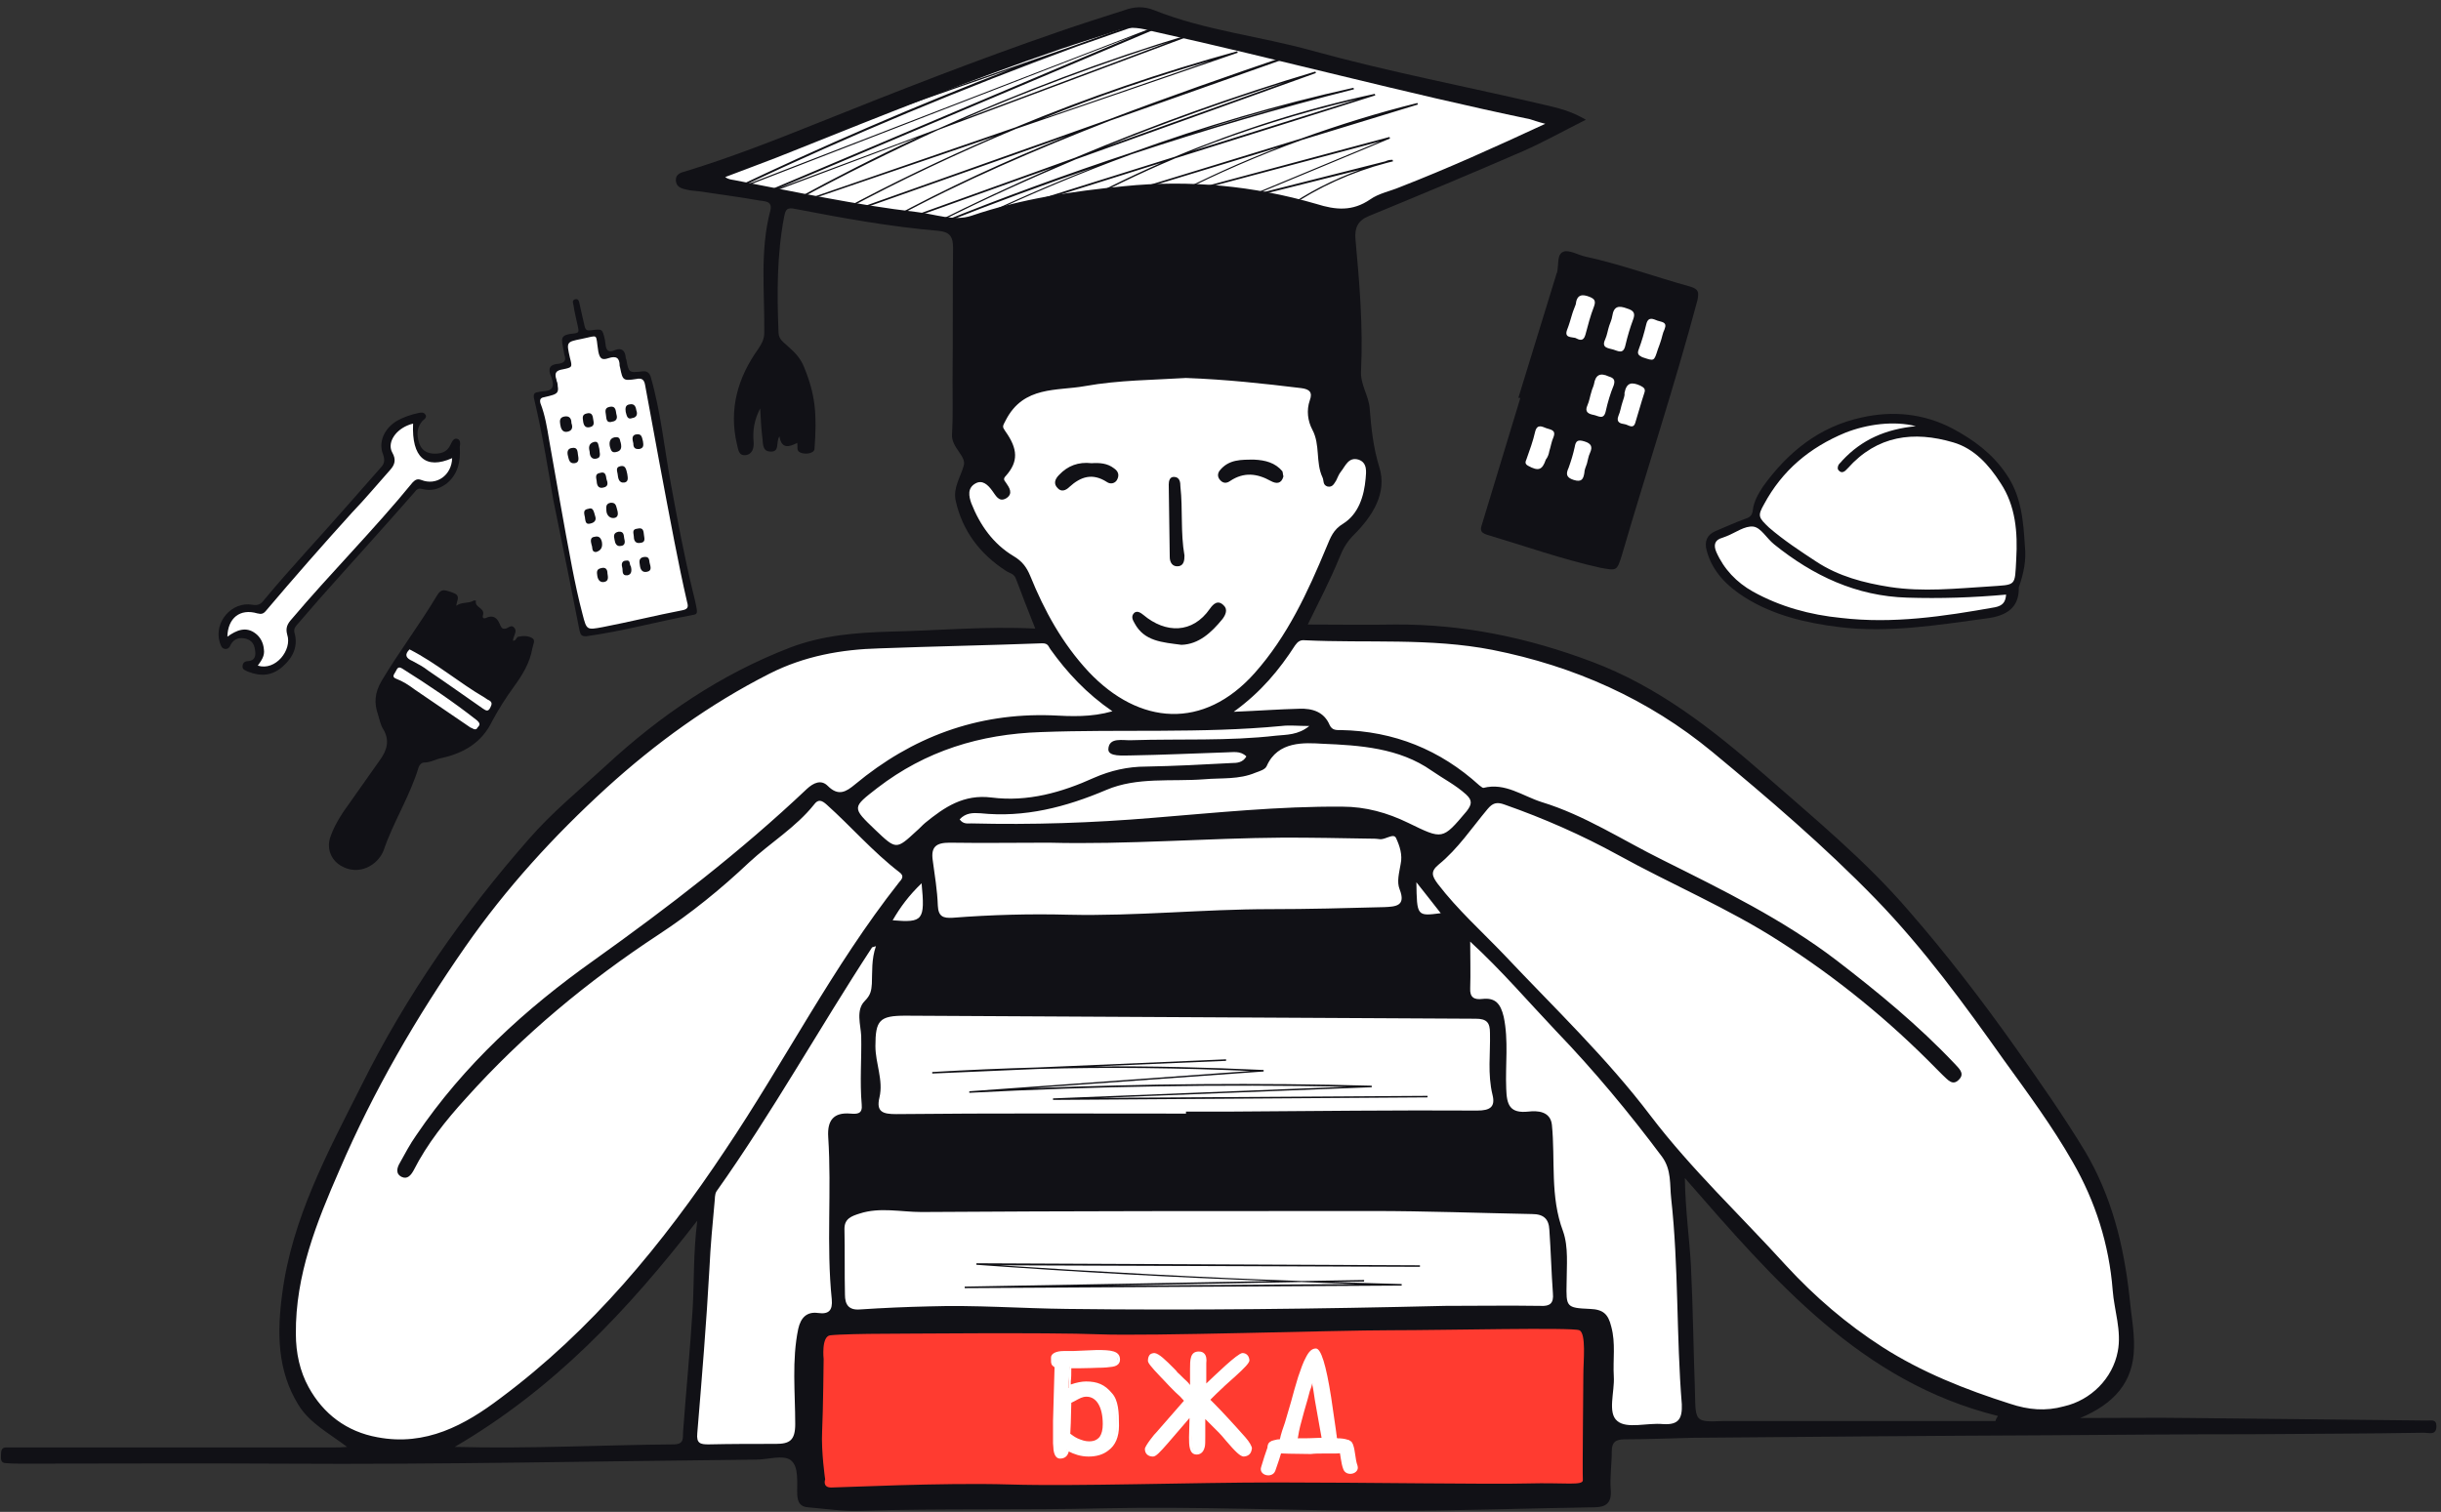 <svg height="298" viewBox="0 0 481 298" width="481" xmlns="http://www.w3.org/2000/svg"><rect x="0" y="0" width="481" height="298" fill="#333333" stroke="none"/><g fill="none" transform="translate(0 1)"><path d="m224.1 2.1 25.3 6.5 26.4 7.3 25 4.7 7.5 1.4-3.9 3.1-39.5 17.4.6 20.5.2 20.3 4 6.3.8 6.3-1.4 4.4-5.1 5.5-8.9 17.9h22.9l22.2 2.6 16.6 6.3 13.2 7.3 28 22.7 22.1 23.2 15.8 21.1 15 21.7 5.3 13.8 2.7 18-1.1 8.9-6.4 6.7-4.7 2.1h-8.7l-16.1-5.1-25.5-17.2-20.1-22.2-6.3-5.2 3.2 50.3-1.6 2.2h-19.7l-158.8 4.1-17.3-.2 1-14.4 2.1-35.8-8.8 12.4-15.8 16.1-15.4 13.5-14.2 8.2-12.6-.6-9.3-6.3-5.5-10.6v-14l6.3-20.7 16-31.6 18.7-27.4 12-12.6 12.9-12.2 25.6-18 10.4-3.9 13.3-2h13.8l20.1-1-5-12.4-4.9-4.1-5.7-5.9-1.4-5.6 2.6-4.5-2.4-47.5-19.5-3.4-33.3-6.1 47.9-19.1 33.5-11.7z" fill="#fff"/><g fill="#111116"><path d="m478.2 279c-15.5-.2-31-.3-46.5-.5-7-.1-14 0-21.8 0 6.7-2.8 10.5-7.1 10.6-13.8.1-3.4-.6-6.8-.9-10.2-1.1-10-3.5-19.7-8.7-28.5-4.3-7.1-9-13.8-13.8-20.6-6.6-9.3-13.5-18.3-21-26.9-8.5-9.9-18.6-18.2-28.4-26.8-10.3-9-21-17.4-34.1-22.3-12.5-4.7-25.3-7.4-38.7-7.3-5.7.1-11.4 0-17.2 0 2.2-4.5 4.4-8.7 6.2-13.1.7-1.8 1.5-3.2 2.9-4.6 3.6-3.6 6.6-8.2 5-13.3-1.2-3.9-1.6-7.7-1.9-11.6-.2-2.6-1.9-4.7-1.7-7.5.4-8.6-.3-17.2-1.1-25.8-.2-2.2.4-3.7 2.6-4.6 10.2-4.2 20.3-8.4 30.4-12.8 4.1-1.8 8-4 12.4-6.2-2.9-1.7-5.4-2.3-8-2.9-15.3-3.6-30.7-6.5-45.9-10.7-10.4-2.9-21.2-4-31.2-8-2-.8-3.9-.7-5.8 0-4.4 1.4-8.8 2.8-13.1 4.3-16 5.5-31.8 11.7-47.5 18-8.5 3.4-16.9 6.7-25.7 9.4-1 .3-2.3.5-2.1 2.1.2 1.2 1.3 1.4 2.2 1.6.8.2 1.5.2 2.3.3 3.9.6 7.9 1.1 11.8 1.8 1 .2 2.8 0 2.3 2-2.1 7.9-1.1 16-1.2 24.1 0 1.3-.5 2.1-1.2 3.2-4 5.6-5.8 11.8-4.2 18.7.3 1.1.3 2.4 1.8 2.2 1.3-.2 1.6-1.5 1.5-2.6-.2-2.2.1-4.3 1.3-6.6.1 2.1.2 3.8.4 5.6.2 1.1-.1 2.8 1.5 2.9 2.1.2 1.1-1.9 1.9-3 .4 2.7 2.1 2 3.5 1.3.1.6-.1 1.4.3 1.7.8.7 3 .5 3.1-.5.5-6.8.2-10.6-2-16-.7-1.8-1.7-2.9-3.3-4.3-1.4-1.2-1.8-1.6-1.8-3-.3-7.5-.3-15 1.1-22.4.3-1.5.5-2 2.3-1.6 9.3 1.8 18.7 3.5 28.1 4.3 2.2.2 2.9 1.1 2.9 3.3-.1 8.7 0 17.5-.1 26.2 0 3.5.1 7.1-.1 10.6-.2 2.6 2.9 4.3 2.3 6.2-.6 2.2-2.1 4.3-1.6 6.8 1.3 6 4.8 10.6 9.9 13.9.7.5 1.6.5 2 1.6 1.2 3.2 2.4 6.3 3.8 9.8-9.7-.5-19.2.4-28.7.6-6.6.2-13.1.7-19.5 3.1-13.8 5.3-25.7 13.4-36.5 23.4-5.1 4.7-10.6 9.2-15.1 14.4-13 14.8-24.2 30.9-33 48.6-6.6 13.1-13.7 26.2-15.6 41.1-1 7.5-1 15 3.2 21.8 2.2 3.6 5.9 5.5 9.6 8.3-1.2.1-1.8.1-2.4.1-20.7 0-41.4 0-62.1 0-.9 0-1.8 0-2.7 0s-1 .7-1 1.4-.2 1.7 1 1.7c1.2.1 2.4.1 3.7.1 16.9 0 33.9-.1 50.8 0 31.1.2 62.2-.5 93.3-.8 2.3 0 5.3-1 6.8.1 1.7 1.3 1.2 4.5 1.3 6.9.1 1.4.6 2.3 2.1 2.4 3.4.3 6.8.8 10.2.7 16-.5 32.1-.1 48.1-.5 18.7-.4 37.4.5 56.1.5 13.5 0 27-.5 40.5-.7 2.3 0 3.5-.8 3.3-3.4-.2-2.5.2-5.1.2-7.6 0-1.8.7-2.4 2.6-2.4 4.4 0 8.8-.2 13.3-.3 23.5-.2 47.1-.4 70.6-.5 13-.1 26-.2 39.1-.2 11.5-.1 23-.1 34.5-.3.9 0 2.4.6 2.4-1.3 0-1.4-1-1.1-1.9-1.1zm-297.5-238.2c-12.1-1.4-24-4-36-6.3-.5-.1-1.1-.1-1.8-.6 4.4-1.7 8.9-3.3 13.3-5.1 17.5-7 34.9-14 52.7-20.1 3.8-1.3 7.8-2.5 11.6-3.8 2.4-.8 4.5-.3 6.8.3 24.8 5.5 49.3 12.1 74.2 17.3.7.2 1.4.5 3 .9-9.9 4.6-19.2 8.8-28.7 12.5-1.9.8-4.1 1.2-5.8 2.4-3.5 2.4-6.8 2.1-10.6.9-12.4-3.6-25-4.8-37.9-3.5-10.2 1-20.3 2.5-30 5.8-3.5 1.2-7.2-.3-10.8-.7zm22.3 71.7c-.7-1.7-1.6-2.9-3.3-3.9-4-2.4-6.6-6.1-8.3-10.4-.5-1.4-.8-3 .8-3.9 1.4-.8 2.5.3 3.3 1.4.7.9 1.3 2.4 2.8 1.5 1.4-.9.6-2.1-.1-3.1-.3-.4-.6-.7 0-1.3 2.5-2.8 2.4-5.3-.1-8.8-.6-.9-.6-.9.1-2.2 3.5-6.8 10.1-5.7 15.6-6.7 6.7-1.2 13.6-1.2 19.9-1.6 8 .3 15.3 1.1 22.7 2 1.6.2 2.3.8 1.7 2.4-.7 2-.4 4.1.5 5.8 1.6 3 .6 6.4 2 9.4.3.6 0 1.5 1 1.8 1 .2 1.3-.6 1.7-1.2.3-.6.5-1.2.9-1.7.9-1.1 1.5-3 3.5-2.4 1.8.6 1.5 2.5 1.4 3.7-.3 3.5-1.4 7-4.4 8.9-2 1.2-2.5 2.7-3.3 4.6-3.7 8.9-7.7 17.6-14.2 24.9-10 11.2-22.7 10.3-32.7-.3-5.2-5.6-8.7-12-11.5-18.9zm91.1 102.3c.6 2.4-.5 3.1-3 3.1-16-.1-32.1.1-48.1.2-3.1 0-6.2 0-9.3 0v.4c-19 0-38-.1-57.1.1-2.6 0-4-.4-3.3-3.3.8-3.4-.8-6.7-.8-10.1 0-5.1.8-6 5.9-6 37.5.2 74.9.4 112.4.6 2.2 0 2.8.8 2.8 2.8.1 4.1-.5 8.1.5 12.2zm-118.2-34.4c1.5-2.6 3.2-4.9 5.7-7.3.7 7.3.3 7.8-5.7 7.3zm99.9-6.1c1.3 3.3-.8 3.4-3 3.5-7.5.2-15 .4-22.5.4-13.2 0-26.4 1.4-39.7 1.1-7.6-.2-15.2 0-22.9.6-1.8.1-2.8-.2-2.9-2.4-.1-3-.6-5.9-1-8.9-.4-2.7.7-3.5 3.3-3.5 6.5.1 13.1 0 19.6 0 15.5.4 30.9-.9 46.3-1 5.6 0 11.2.1 16.8.2.7 0 1.3 0 2 .1 1.2.2 2.8-1.3 3.3-.2.7 1.5 1.3 3.3.9 5.1-.3 1.8-.8 3.5-.2 5zm3.3-1.4c1.7 2.1 3.2 4.1 4.8 6.1-4.7.6-4.7.6-4.8-6.1zm-1.6-11.7c-4.1-2-8.4-3.2-13-3.2-12.5-.1-24.9 1.2-37.3 2.2-11.9 1-23.8 1.4-35.8 1.1-.7 0-1.6.2-2.3-.8 1.2-1.3 2.6-1.3 4.1-1.2 8.7.9 16.8-1.2 24.8-4.6 6.1-2.6 12.8-1.6 19.3-2.1 3.4-.3 6.8.1 10.1-1.3.8-.3 1.9-.6 2.2-1.3 2.2-5 7.5-4.6 11-4.4 7.3.3 15.1.8 21.5 5.3 2.3 1.6 4.7 2.8 6.8 4.7 1.3 1.2 1.1 2 .1 3.3-4.8 5.7-4.7 5.6-11.5 2.3zm-26-17.2c-9.5 1.1-19 .6-28.5.9-1.7.1-4.5-.7-4.6 1.8 0 1.5 2.9 1.2 4.5 1.2 6.2-.1 12.4-.4 18.6-.6 1.4 0 2.9-.4 4.1.8-.7 1.2-1.8 1.3-2.9 1.3-5.6.3-11.3.6-16.9.7-3.6 0-7 .8-10.2 2.2-6.4 2.9-13.1 4.8-20.2 3.9-5.5-.7-9.3 1.9-13.1 5-.6.5-1.1 1.1-1.7 1.6-4 3.7-4 3.7-8.1-.2-4.7-4.5-4.6-4.4.4-8.3 9.5-7.3 20.2-10.6 32.2-11 15.8-.6 31.6.3 47.4-1.2 1.6-.2 3.3 0 5.5 0-2.2 1.8-4.5 1.7-6.5 1.9zm-177.1 138.3c-6.1-1.1-10.7-4.6-13.6-9.9-1.7-3.1-2.5-6.7-2.5-10.5-.1-11.6 4.1-22 8.6-32.3 6.7-15.6 15.2-30.2 24.8-44 8-11.5 17.4-21.8 27.8-31.3 9.8-8.9 20.3-16.5 32.1-22.5 6.9-3.5 14.2-4.8 21.7-5 10.7-.4 21.4-.6 32.1-1 1.2 0 1.2.7 1.6 1.2 3.3 4.6 7.1 8.7 12.2 12.2-4.2 1.2-8.1 1-12 .8-14.7-.5-27.5 4.3-38.7 13.6-1.8 1.5-3.3 2.4-5.4.3-1.3-1.3-2.8-.6-4.1.6-13.1 12.4-27.3 23.3-42 33.8-13.4 9.5-25.6 20.6-35 34.5-1.2 1.7-2.2 3.6-3.2 5.4-.6 1-.9 2.2.4 2.8 1.1.5 1.8-.4 2.3-1.3 2.7-5.3 6.3-9.8 10.3-14.2 11.2-12.5 24-23.1 38-32.3 6.4-4.2 12.3-9 17.8-14.2 4.2-3.9 9.2-6.9 12.8-11.4.8-1.1 1.5-.9 2.5 0 4.8 4.3 9.1 9.3 14.3 13.3 1.1.8.5 1.4-.1 2.1-13 16.5-22.5 35.3-34.2 52.7-12.3 18.5-26.3 35.5-44.3 48.9-7 5.3-14.7 9.5-24.2 7.7zm60.2-1.1c-.1 1.2.3 2.4-1.7 2.5-14.1.1-28.2.9-43.3.5 19.5-11.4 34-26.8 47.8-44.6-.8 6.4-.6 11.8-.9 17.2-.5 8.1-1.3 16.3-1.9 24.4zm28.6-58.1c.7 10.7-.4 21.3.7 32 .2 2.2-.6 3-2.7 2.7-2.2-.3-3.4.9-3.9 3.1-1.3 6.2-.6 12.6-.6 18.8 0 3.2-1.1 3.9-3.8 3.9-4.4 0-8.9 0-13.3.1-1.6 0-2.4-.2-2.2-2.2.9-10.9 1.8-21.7 2.4-32.6.2-4.3.6-8.6 1-12.9.1-.7 0-1.6.4-2.2 11-15.5 20.2-32.1 30.6-48 0-.1.2-.1.8-.3-.9 2.6-.7 5-.8 7.4-.1 1.3-.2 2.2-1.4 3.4-1.8 1.8-.8 4.7-.7 6.9.1 4.5-.3 9 .1 13.5.2 1.9-.9 1.9-2.2 1.8-3.4-.3-4.6 1.4-4.4 4.6zm140.4 33.3c-6.3-.1-12.6 0-18.9 0-24.8.6-49.6.9-74.4.6-9.1-.1-18.1-.8-27.2-.5-4.5.1-9.1.3-13.6.6-2.3.2-3-1-3-2.9-.1-4.3 0-8.6-.1-13 0-2 1.4-2.5 3-3 4-1.3 8.1-.3 12.2-.3 29.6-.2 59.3-.2 88.9-.2 10.5 0 21 .4 31.4.6 2.3 0 3.3 1 3.4 3.1.3 4.2.4 8.4.7 12.5.2 2-.6 2.6-2.4 2.5zm24.1 23.3c-3.1-.3-7.1 1-9-.6-2-1.6-.5-5.8-.7-8.8-.2-3.3.4-6.5-.5-9.8-.6-2.5-1.6-3.4-4.2-3.5-4.7-.2-4.7-.4-4.6-5.1 0-3.4.4-7.1-.7-10.2-2.6-6.9-1.5-14-2.2-21-.3-2.7-2.9-2.8-4.6-2.6-3.7.4-4.3-1.3-4.4-4.5-.2-4.7.5-9.5-.5-14.2-.6-2.5-1.6-3.8-4.2-3.5-1.6.2-2.5-.3-2.4-2.1.1-2.9 0-5.9 0-9.2 6.2 5.7 11.4 11.8 16.9 17.6 7.5 7.8 14.4 16.1 20.9 24.8 1.9 2.6 1.5 5.5 1.8 8.2 1.5 13.5 1 27.1 2.1 40.6.1 2.8-.6 4.1-3.7 3.9zm65.5-.6c-16.9 0-33.8 0-50.7 0-1 0-2 0-3 0-5.4.2-5.4.2-5.5-5.5-.3-8.4-.4-16.8-.8-25.1-.3-5.4-1.1-10.9-1.2-17.3 17.7 20.3 34.7 40.2 61.7 46.9-.2.3-.4.6-.5 1zm2.9-3.4c-8.8-2.8-17.4-6.2-25.2-11.2-7-4.5-13.3-9.9-19-16.1-8.9-9.8-18.6-18.9-26.6-29.4-8.7-11.5-19.1-21.4-28.9-31.8-4.4-4.6-9.2-8.9-13.1-14-1.1-1.5-1.5-2.4.2-3.8 3.8-3.1 6.5-7.2 9.6-10.9 1-1.2 1.8-1.5 3.4-.9 7.7 2.7 15.2 6 22.3 9.9 10.5 5.8 21.7 10.5 31.8 17 11.3 7.2 21.6 15.6 31 25.2.4.4.8.8 1.2 1.2 1 .9 2 2.3 3.3.8 1.1-1.2-.2-2.2-1-3.1-7.1-7.5-15-14-23.2-20.3-10.6-8.1-22.5-13.9-34.3-19.8-7.9-3.9-15.3-8.8-23.8-11.4-3.8-1.2-7.2-3.9-11.5-2.8-.2 0-.5-.3-.8-.5-7.7-7-16.8-10.7-27.3-10.9-.8 0-1.7.1-2.2-1-1.1-2.6-3.4-3.3-6-3.2-4 .1-8 .4-12.9.6 5.4-3.9 9-8.3 12.1-13.1.5-.7 1-1.1 1.9-1 12.3.6 24.7-.5 37 1.9 16.1 3.2 30.7 9.7 43.3 20.1 11.1 9.2 22.1 18.6 32.2 29 9.5 9.8 17.5 20.8 25.3 31.8 4.7 6.5 9.5 13 13.5 20 4.5 7.8 7.2 16.3 7.9 25.3.3 4 1.8 8 1 12.1-1 5.3-5.3 9.6-10.6 10.8-3.6 1-7 .7-10.6-.5z"/><path d="m232.8 126.1c-3.8-.5-7.3-.7-9.2-4.2-.4-.7-.8-1.4-.1-2.1.6-.5 1.3 0 1.8.4 4.4 3.7 9.7 3.7 13.1-1.2.7-1 1.6-1.8 2.7-.7.9.8.4 1.9-.2 2.7-2.2 2.7-4.7 5-8.1 5.1zm.6-17.6c0 .9-.1 1.9-1.1 2.1-1.3.2-1.8-.8-1.8-1.8-.1-4.8-.1-9.5-.2-14.3 0-.7.2-1.5 1-1.5 1.2 0 1.3 1.1 1.3 1.9.5 4.5 0 9.1.8 13.6zm19.5-15.6c-.4 1.5-1.4 1.5-2.5.9-2.7-1.5-5.3-1.8-8 0-.7.5-1.4.5-2-.2-.5-.6-.5-1.2-.1-1.8 1.8-2.3 4.3-2.2 6.9-2.2 2.1.1 4.1.6 5.5 2.3.1.3.1.7.2 1zm-37.8-2.6c1.6-.1 3.1 0 4.4 1 .9.6 1.1 1.4.6 2.3-.4.7-1.3.9-2 .4-2.8-1.8-5.1-1.1-7.4 1-.7.7-1.6 1-2.3.2-.8-.8-.6-1.7.3-2.6 1.7-1.8 3.8-2.6 6.4-2.3z"/><path d="m117.9 7.9c-11.7 4-23.5 8.1-35.3 12.6l-51 18.1c.2 0 .5.1.7.1l41.8-14.8c-11.9 4.8-23.5 10.1-34.7 16.2.1 0 .3.1.4.1 13.8-7.5 28.3-13.7 42.9-19.4l35.6-12.6c-.1-.2-.2-.2-.4-.3zm-76.3 32.5h.2c.2 0 .3.1.5.1l29-10.4c-7.8 3.4-15.5 7-23.1 10.8h.6c8.9-4.5 18-8.6 27.2-12.5l47.3-17-.1-.3c-16.1 4.8-31.9 10.5-47.4 17zm75.7-27.2-35.4 12.7c11.7-4.7 23.5-8.9 35.4-12.7zm19.7 15.6-25.3 6.4 26.2-10.9-.1-.3-41.8 11.2c7.9-4 16.1-7.6 24.5-10.6l22.9-7-.1-.3c-7.7 1.9-15.4 4.3-22.9 7l-45.7 14c6.8-3.7 13.8-7.1 20.9-10.1l39.4-12.4-.1-.3c-13.5 2.9-26.7 7.1-39.4 12.4l-38.3 12c9.7-4.6 19.7-8.8 29.8-12.5 14.5-4.8 29.1-9.1 43.8-12.8l-.1-.3c-14.9 3.3-29.5 7.6-43.8 12.8-12.7 4.2-25.3 8.8-37.7 13.8.2 0 .5 0 .7.1 9.7-3.9 19.5-7.5 29.4-10.9-8.2 3.2-16.2 6.7-24.1 10.5l.1.3 37.5-11.8c-6.6 2.9-13.1 6.1-19.4 9.6l-1.3.7 44-13.4c-7.3 2.8-14.4 6-21.3 9.6l-1.3.6 42.4-11.3-26 10.8.1.3 21.9-5.5c-5.2 1.9-10.2 4.4-14.7 7.6.1 0 .2-.1.3-.1s.3 0 .4-.1c5.9-4 12.5-7 19.4-8.8l1.2-.3-.1-.3c-.6 0-1 .1-1.4.3zm-5.6-12.2-32.6 10.2c10.6-4.2 21.5-7.6 32.6-10.2zm-14.3 1.3c-5.7 1.6-11.5 3.3-17.1 5 5.6-1.8 11.4-3.5 17.1-5zm-18.4-14.2c-17 5.1-33.7 11.4-49.9 18.7l-31.6 11.8 76.2-32.2c-.2-.1-.4-.1-.6-.2l-82.5 31.9c21.4-10.1 43.5-19.3 65.8-27.5l14.6-5.1c-.2-.1-.4-.1-.6-.2-4.7 1.6-9.5 3.3-14.2 5l-67.1 23.4 57.7-22.5c-1.6.5-3.3 1.1-4.9 1.6-.1 0-.2 0-.2 0l-60.8 23.7.1.3 62.5-21.8c-18.7 7.2-37.2 15.2-55.2 23.8.3 0 .6.1.9.1l78.7-30.5-74.4 31.5c.2.1.5.1.7.2l30.9-11.6c-8.2 3.8-16.2 7.9-24.1 12.2.2 0 .3.1.5.1 9-4.9 18.3-9.5 27.7-13.8l50.3-18.8c-.2 0-.4-.1-.5-.1zm-45.2 16.9c13.3-5.8 27-10.9 40.8-15.3zm-31.5 16c.2 0 .4.1.6.1l37.4-12.8c-10.2 4.4-20.3 9.2-30.1 14.5h.6c11-5.9 22.2-11.2 33.7-16l43.7-15-.1-.3c-14.9 4.1-29.5 9.1-43.7 15zm80.5-27.6-33.1 11.4c10.9-4.4 21.9-8.2 33.1-11.4z" transform="translate(136 2)"/><path d="m207.5 215.8v-.3l57.9-2.3c-24.7-.5-49.7-.1-74.4 1.2v-.3l55.4-4c-13.9-.6-27.9-.8-41.9-.4l-20.8.9v-.3c6.9-.4 13.8-.7 20.8-.9l37.1-1.6v.3l-26 1.1c11.2-.1 22.3.2 33.4.7v.3l-46 3.3c22.4-.9 44.9-1.1 67.3-.5v.3l-53.5 2.1 64.5-.4v.3zm-17.4 37.1v-.3l60.8-1.1c-19.5-.7-39.1-1.8-58.5-3.2v-.3l87.4.4v.3h-.4l-82.4-.3c19.7 1.3 39.6 2.4 59.5 3.1l12.3-.2v.3l-6.4.1c4.6.1 9.2.3 13.8.4v.3zm66.4-1.2-38.3.7 49-.3c-3.6-.1-7.2-.3-10.7-.4z"/></g><path d="m162.3 266.9s-.1 10.1-.3 14.2.6 9.5.6 9.5-.6 1.6 1.2 1.6 21.9-1 35.1-.6 35.5-.4 52.8-.4 42 .4 49.3.2c7.5-.2 11 .5 10.9-.7-.1-1.9.1-18.2.1-20.8s.6-8.1-.8-8.7-26.4 0-37.1 0c-10.8 0-47.7 1.2-57.6.8s-40.2-.1-42.9-.1-8.4.1-10 .3c-1.8.2-1.3 4.7-1.3 4.7z" fill="#ff3b30"/><g fill="#fff" transform="translate(207 264)"><g transform="translate(0 1)"><path d="m12.3 3.1c-.5.1-1.4.1-2.8.1-.3 0-2.2.1-3.9.1-.7 0-1.3.1-1.9.1 0 1.2 0 2.2-.1 3v1.2c1.2-.5 2.5-.8 3.4-.8 2.1 0 3.4.6 4.8 2.2 1.2 1.3 1.3 3.6 1.3 6.2 0 2.1-.6 3.6-1.9 4.5-1 .7-2.2 1.1-3.7 1.1-1.7 0-3-.6-4.2-1.2-.1 1-.6 1.5-1.5 1.5-.5 0-.8-.4-.9-1.3 0-.3-.1-.8-.1-1.3 0-.3 0-1 0-2.1s.1-1.8.1-2.2l.3-10.8c-.3-.3-.5-.4-.6-.6-.1-.1-.1-.5-.1-1 0-.6 1-.9 2.1-.9h1.8c2.3-.1 4.5-.1 4.7-.1 2.9 0 4.2.2 4.2 1.4.1.4-.2.8-1 .9zm-5.2 5.8c-1.1 0-1.7.4-3.5 1.4l-.1 4.3-.1 2.2c.4.4 1 .8 1.6 1.1.9.4 1.7.7 2.5.7 1.1 0 1.9-.4 2.4-1.1.4-.6.7-1.6.7-2.8.1-3.9-1.5-5.8-3.5-5.8z"/><path d="m1.9 21.5c-.5 0-1.1-.3-1.3-1.7 0-.5-.1-.9-.1-1.3 0-.3 0-1 0-2.1v-1c0-.6 0-1 0-1.3l.3-10.6c-.3-.2-.5-.4-.6-.6v-.1c-.1-.1-.1-.4-.1-1.2s1-1.3 2.5-1.3h1.8c2.4-.1 4.5-.2 4.7-.2 2.7 0 4.6.1 4.6 1.9 0 .3-.1 1.2-1.5 1.4-.6.1-1.6.2-2.9.2-.3 0-2.1.1-3.8.1h-.2c-.4 0-.8 0-1.2 0 0 1 0 1.9-.1 2.6v.6c1.1-.4 2.2-.6 3-.6 2.2 0 3.7.6 5.1 2.3 1.3 1.4 1.4 3.8 1.4 6.4 0 2.2-.7 3.9-2.1 4.9-1 .8-2.3 1.2-3.9 1.2s-2.9-.5-3.9-1c-.2.9-.8 1.4-1.7 1.4zm-.8-18.9.5.5.2.1-.3 11v1.3 1 2c0 .4 0 .8.1 1.2 0 .3.2 1 .5 1 .4 0 .9-.1 1.1-1.1l.1-.6.6.3c1 .6 2.3 1.1 4 1.1 1.4 0 2.5-.3 3.4-1 1.2-.9 1.7-2.2 1.7-4.2 0-2.5-.1-4.7-1.1-5.9-1.3-1.5-2.5-2-4.5-2-.8 0-2.1.3-3.2.8l-.6.3v-1.9c0-.8.1-1.8.1-3v-.5h.4 1.6.2c1.7-.1 3.6-.1 3.9-.1 1.2 0 2.2-.1 2.7-.1.5-.1.8-.3.8-.6 0-.7-.6-1-3.8-1-.2 0-2.4.1-4.7.1-.5 0-1.1 0-1.8 0-1.1 0-1.7.3-1.7.5-.2.5-.2.7-.2.8zm6.5 16.4c-.9 0-1.7-.2-2.7-.7-.7-.4-1.3-.8-1.7-1.2l-.1-.1.1-2.4.1-4.5.2-.1c.3-.2.6-.3.9-.5 1.2-.7 1.8-1 2.8-1 1.9 0 4 1.6 4 6.2 0 1.3-.3 2.3-.8 3-.6.9-1.6 1.3-2.8 1.3zm-3.7-2.4c.4.3.8.6 1.4.9.9.4 1.6.6 2.3.6 1 0 1.6-.3 2.1-.9.4-.6.6-1.4.6-2.5 0-3.3-1.2-5.4-3.2-5.4-.8 0-1.3.3-2.4.9-.2.1-.4.2-.6.3l-.1 4z"/></g><g transform="translate(18 1)"><path d="m20.1 20.6c-.9 0-3.3-3.3-4.6-4.6l-3.4-3.4v4.5c0 1 0 1.6-.1 2-.1.8-.6 1.2-1.2 1.2-.9 0-1-1-1-2.9l.1-5-5.1 5.9c-1.1 1.3-2.1 2.4-2.6 2.4-.7 0-1.1-.4-1.1-1 0-.2 1.2-1.9 2.1-2.9l5.7-6.6c-1.2-1.3-2.3-2.3-4.5-4.7-.6-.7-2.7-2.8-2.7-3.2 0-.7.3-1.1.9-1.1 1 .1 3.5 3 4.2 3.7.9.8 2.3 2.3 3.2 3.2v-4.2c0-2 .1-3 1.2-3 .9 0 1.1.6 1.1 1.9l-.1 5c.8-.9 6.7-6.5 7.6-6.6.6 0 1 .7.9 1.1-.1.5-1.9 2.1-3.6 3.7-1.8 1.7-3.6 3.3-4.2 4.1.4.4 4 4.1 7.2 7.7.8.9 1.2 1.7 1.2 1.9-.1.6-.5.9-1.2.9z"/><path d="m20.1 21.1c-.7 0-1.7-1-3.5-3.1-.5-.6-1-1.2-1.4-1.6l-2.7-2.7v3.4c0 1.1 0 1.7-.1 2.1-.3 1.3-1.1 1.5-1.6 1.5-1.5 0-1.5-1.9-1.5-3.4l.1-3.8-4.3 5c-1.5 1.7-2.3 2.6-2.9 2.6-1 0-1.6-.6-1.6-1.5 0-.6 2.1-3.2 2.2-3.2l5.5-6.3c-.5-.6-1-1.1-1.7-1.7-.7-.7-1.5-1.5-2.6-2.7l-.2-.2c-2.2-2.3-2.6-2.9-2.6-3.3 0-.6.2-1 .4-1.2s.6-.3.9-.3c.9.1 2.2 1.4 3.8 3 .3.3.6.6.7.8.5.4 1.1 1.1 1.8 1.7.3.3.5.5.7.8v-3.2c0-1.7 0-3.4 1.7-3.4.5 0 .8.1 1.1.4.4.4.5 1.1.4 1.9v4c1.8-1.7 6.1-5.9 7.1-6 .4 0 .7.1 1 .4s.4.8.4 1.1c-.1.5-.8 1.3-2.9 3.2-.3.3-.6.5-.9.8l-1 .9c-1.2 1.1-2.3 2.2-2.9 2.8l.7.7c1.4 1.4 3.9 4.1 6.2 6.7.8.9 1.3 1.8 1.3 2.2-.1.6-.3 1.5-1.6 1.6zm-8.5-9.5 4.2 4.2c.4.4.9 1 1.5 1.6.8 1 2.4 2.8 2.8 2.8.6 0 .7-.2.7-.6 0-.1-.3-.8-1.1-1.6-2.3-2.6-4.8-5.3-6.2-6.7-.5-.5-.9-.9-1-1l-.2-.3.2-.3c.5-.7 1.8-1.8 3.2-3.2l1-.9c.3-.3.6-.5.9-.8 1.1-1 2.5-2.3 2.6-2.7 0-.1 0-.3-.2-.4-.1-.1-.3-.1-.3-.1-.8.2-6.3 5.4-7.3 6.4l-.8.9.1-6.2c0-.5 0-1.1-.2-1.3 0 0-.1-.1-.5-.1-.6 0-.8.4-.8 2.6v5.2l-.7-.7c-.4-.4-1-1-1.5-1.5-.6-.6-1.2-1.3-1.7-1.7-.2-.2-.5-.5-.8-.8-.8-.8-2.6-2.7-3.2-2.8-.2 0-.3.1-.3.1-.1.1-.2.3-.2.6.1.2.9 1.1 2.4 2.7l.2.2c1.1 1.2 1.9 2 2.6 2.7s1.3 1.3 1.9 2l.3.3-6 6.9c-.8.9-1.8 2.4-2 2.7 0 .3.2.6.7.6.3-.1 1.5-1.4 2.3-2.3l5.9-6.8-.2 6.2c0 2.1.2 2.5.6 2.5.3 0 .7-.1.8-.8.1-.3.1-1 .1-1.9z"/></g><g transform="translate(42)"><path d="m14.1 21.1c-1.4 0-3.2 0-4.7 0 0 0-6.5-.1-6.8-.1-.8-.2-1.2-.4-1.2-.9 0-.4.4-.7 1.2-.9.3-.1.7-.1 1.1-.1.2-.9.6-2.2 1-3.6.9-2.9 1.6-5.8 2.6-9 .5-1.6 1-2.9 1.5-3.7.5-1 1-1.5 1.6-1.5s1.7 3.3 2.6 9.3l.9 6.2c.1 1 .2 1.8.3 2.3 1.6 0 2.9.3 2.9.9-.1.6-1.5 1.1-3 1.1zm-8-2.2c1.7 0 3.6 0 5.8-.1-.1-.2-.1-.4-.1-.6-.1-.4-.7-3.7-1.3-7.3-.4-2.7-.7-4.5-.8-5.2-.4.9-.9 3-1.4 4.8-.4 1.4-1 3.5-1.5 5.4-.3 1.4-.5 2.3-.7 3z"/><path d="m9.3 21.6c-2.5 0-6.6-.1-6.9-.2-.4-.1-1.6-.3-1.6-1.3 0-.7.5-1.1 1.6-1.3.3-.1.6-.1.8-.1.2-1 .6-2.2 1-3.3.4-1.4.8-2.7 1.2-4.1.4-1.6.9-3.2 1.4-4.9.5-1.5 1-2.9 1.5-3.8.6-1.2 1.2-1.8 2-1.8 1 0 2 3.2 3 9.6l.9 6.2c.1.5.1 1 .2 1.4 0 .2 0 .4.1.5 1.4 0 3 .3 3 1.3 0 1.2-1.7 1.7-3.4 1.7-.7 0-1.5 0-2.3 0-.9 0-1.7 0-2.5.1zm1-20c-.3.1-.7.5-1.1 1.3-.5.9-1 2.2-1.4 3.7-.5 1.7-1 3.3-1.4 4.8-.4 1.4-.8 2.8-1.2 4.2-.4 1.3-.8 2.6-1 3.6l-.1.3h-.3c-.4 0-.8.1-1 .1-.3.1-.9.2-.9.5 0 .2.5.4.9.5.3 0 4.2.1 6.7.1h2.4 2.3c1.6 0 2.5-.5 2.5-.9-.1-.1-.8-.5-2.5-.5h-.4l-.1-.4c0-.3-.1-.6-.1-.9 0-.4-.1-.9-.2-1.4l-.9-6.2c-.9-5.7-1.8-8.4-2.2-8.8zm-4.2 17.8h-.5l.1-.5c.1-.3.1-.6.2-.9.1-.6.3-1.2.5-2 .5-2 1.1-4.1 1.5-5.4.1-.5.3-1 .4-1.5.4-1.4.7-2.7 1-3.3l.5-1.2.3 1.2c.1.4.2 1.1.4 2.2.1.8.3 1.8.5 3 .4 2.7 1.1 6.8 1.2 7.3 0 .2.1.4.1.5l.2.6h-1.2c-1.9 0-3.6 0-5.2 0zm3.5-11.8c-.1.5-.3 1.1-.5 1.6-.1.5-.3 1-.4 1.5-.4 1.4-1 3.4-1.5 5.4-.2.8-.3 1.4-.4 2 0 .2-.1.3-.1.4 1.4 0 2.9 0 4.6-.1h.1v-.1c-.1-.4-.5-2.9-1.3-7.3-.2-1.2-.3-2.2-.5-3 0-.1 0-.3 0-.4z"/></g><path d="m42.9 19.9c-.5 1.4-1 2.9-1.4 4.3-.5 1.6 2.2 2.3 2.8.7.5-1.4 1-2.9 1.4-4.3.5-1.6-2.3-2.3-2.8-.7zm13.9.5c.4 1.4.4 2.9.9 4.2.6 1.6 3.3.9 2.8-.7-.5-1.4-.4-2.9-.9-4.2-.6-1.6-3.3-.9-2.8.7z"/></g><g transform="translate(291 48)"><path d="m17.8 3.3-12.9 45.6 14.7 5.6 6.4-2.9 6.2-12.4 8.5-27.9-7.9-2.4z" fill="#fff"/><path d="m8.2 29.4c2.5-8.1 5-16.3 7.5-24.4 0-.1 0-.1.1-.2.4-1.5-.1-3.7 1.3-4.2 1.2-.4 2.9.7 4.4 1 6.9 1.5 13.7 4 20.6 5.9 1.6.5 1.7 1.1 1.4 2.6-4.5 16.9-10 33.5-14.9 50.3-1 3.2-1 3.1-4.3 2.5-7.6-1.7-14.9-4.3-22.3-6.5-1.6-.5-1.2-1.3-.9-2.3 2.5-8.3 5-16.4 7.5-24.7-.1.1-.3 0-.4 0zm17.9-14.2c-.3.9-.4 1.8-.8 2.7-.8 1.7.6 1.7 1.6 2s2 1 2.4-.9c.4-1.7.9-3.4 1.5-5 .5-1.3.1-1.8-1.2-2.2-1.6-.6-2.6-.5-2.9 1.5-.1.7-.4 1.3-.6 1.9zm-7.3-2.3c-.3 1-.6 2.1-1 3.1-.6 1.6.8 1.4 1.6 1.6.8.4 1.6.8 2-.6.5-1.9 1-3.8 1.7-5.6.4-1.1.1-1.5-.9-1.9-1.5-.6-2.5-.4-2.7 1.5-.2.6-.5 1.2-.7 1.9zm-4.5 27c.3-.9.4-1.8.8-2.7.6-1.5-.6-1.5-1.4-1.8s-1.8-.9-2.2.7c-.4 1.8-1.1 3.7-1.7 5.4-.2.5-.4.9.3 1.3 2 1.1 2.8.9 3.5-1.2.4-.5.6-1.1.7-1.7zm8.3-11.7c-.3.9-.4 1.8-.8 2.7-.6 1.3.2 1.7 1.3 1.9.9.2 1.9 1 2.3-.7.4-1.8.9-3.5 1.6-5.2.3-1 0-1.4-1-1.7-1.7-.8-2.6-.3-2.9 1.5-.1.5-.4 1-.5 1.5zm6.1 2.1c-.3.9-.4 1.8-.8 2.7-.5 1.3.5 1.5 1.2 1.6.8.1 1.8 1.2 2.2-.5.6-1.9 1.1-3.8 1.7-5.6.3-.8 0-1.1-.8-1.5-1.6-.7-2.7-.7-3.1 1.5.1.5-.2 1.1-.4 1.8zm7.5-11.9c.3-.8.4-1.7.8-2.5.6-1.5-.6-1.4-1.4-1.7s-1.8-.9-2.2.7c-.4 1.7-.9 3.4-1.5 5-.3.8-.1 1.1.7 1.5 2.4.8 2.3.9 3.1-1.6.2-.6.4-1 .5-1.4zm-14.5 24c.2-.7.3-1.5.6-2.1.6-1.3.2-1.9-1.1-2.3s-1.7-.1-1.9 1.1c-.3 1.4-.7 2.7-1.2 4.1-.5 1.1-.6 1.9 1 2.4s1.9-.2 2.1-1.4c0-.6.3-1.2.5-1.8z" fill="#111116"/></g><g transform="translate(64 115)"><path d="m12.1 18.8 11.3 9.6 4.9 1.1 2.2-.7 1.4-1.9 2-4.9.1-2-16.9-9.6-1.6 2.3-2.5 3.8z" fill="#fff"/><path d="m25.9 3.4c1.1-.8 2.4-.4 3.4-1 .1-.1.3 0 .5 0-.4 1.3 1.7 1.4 1.4 2.7-.2.7 0 1 .8.6 1.6-.6 2.2.6 2.6 1.6.3.6.5.7 1.1.6.5-.2 1.1-.8 1.6-.2.6.6.1 1.3-.1 2-.1.2-.1.4-.1.6.7 0 .6-.8 1.1-.8.9-.2 1.9-.2 2.7.3.7.4.1 1.3 0 2-.5 2.9-2 5.3-3.6 7.5s-3 4.4-4.3 6.8c-2 4.2-5.5 6.3-9.9 7.3-1.2.2-2.2.9-3.5.9-.5 0-.9.4-1.1.9-1.7 5.7-5 10.8-6.9 16.4-1.1 2.9-4.9 5.2-8.5 3-1.8-1.1-2.7-3.2-2.1-5.3.6-1.9 1.5-3.5 2.6-5.2 2.4-3.4 4.8-6.8 7.2-10.2 1.4-1.9 2.1-3.9.7-6.2-.5-.8-.7-1.8-1-2.8-.8-2.3-.7-4.3.7-6.7 3.4-5.7 7.5-11.1 10.9-16.8.9-1.5 1.5-1.1 3.1-.6 1.6.6.9 1.3.7 2.6zm4 24.3c.3-.6 1.1-.8.1-1.7-4.7-3.7-9.6-7-14.7-10.2-.8-.5-1-.1-1.3.5-.2.5-1 1.1.1 1.5 1.3.5 2.4 1.2 3.6 2.1 3.7 2.5 7.3 5 11 7.5.4.1.7.5 1.2.3zm-13.2-15.7c-1 1-.8 1.7.6 2.3 1.1.6 2.1 1.1 3.1 1.9 3.7 2.5 7.2 5 10.8 7.5.6.4 1 .6 1.4-.2.3-.6.5-1.1-.3-1.5-.3-.1-.6-.4-.8-.5-5-2.9-9.5-6.8-14.8-9.5z" fill="#111116"/></g><g transform="translate(336 80)"><path d="m9.7 21.1 1.8-4.5 3.6-5 6.4-5.5 8.2-3.6 4.2-1.2h4.3l5.2 1.3 5.1 1.8 5.4 3.5 4.1 4.4 2.7 4.9 1.3 4.6.4 7.1-.9 4.2-.9 3.9-1.3 1.7-2.2 1.3-14.3 1.7-11.2.5-8.4-.9-7.1-1.9-6-2.4-4.4-2.8-2.5-2.9-1.9-3.7v-2.4l1.7-1.2 4-1.1z" fill="#fff"/><path d="m61.8 34.8c.1 3.9-2.3 5.6-6.4 6.1-9.6 1.3-19.3 2.9-29 1.7-6.5-.8-12.9-2.3-18.5-5.8-3.5-2.2-6.5-5.1-7.6-9.3-.5-1.8.1-3.1 1.7-3.8 1.9-.8 3.9-1.7 5.8-2.4 1-.3 1.5-.7 1.6-1.8.2-1.7 1.1-3.2 2-4.6 4.9-6.8 11.1-11.8 19.4-13.6 6.2-1.4 12.3-.8 18 2.2 4.1 2.2 7.8 4.9 10.5 8.9 3 4.3 3.4 9.2 3.7 14.2.3 2.8-.2 5.3-1.2 8.2zm-20.3-31.8c-4.3-1.1-9.6-.4-13.9 1.3-7 2.9-12.4 7.4-16 14.1-1.3 2.3-1.1 2.6 1 4.6 2.9 2.5 6.1 4.6 9.3 6.7 4.4 2.9 9.4 4.2 14.5 5 6.5 1 13 .3 19.5-.1 5.5-.4 5.1.1 5.4-5.4.3-5.2-.1-10.5-3.1-15-2.3-3.6-5.2-6.8-9.3-8-7.8-2.3-15-1.4-20.8 5.1-.2.2-.3.3-.5.5-.4.3-.8.4-1.2 0-.4-.3-.3-.8-.1-1.2.2-.3.5-.5.7-.8 3.9-4.2 8.6-6.2 14.5-6.8zm17.8 33.2c-6.6.6-13 .8-19.5.6-10-.3-18.5-4.3-26.2-10.5-1.5-1.2-2.6-3.3-4.1-3.5-1.7-.2-3.5 1.2-5.3 1.9-.3.1-.5.2-.8.3-1.5.4-1.8 1.4-1.2 2.8 1.5 3.4 4 6 7.2 7.8 5.4 3 11.3 4.6 17.4 5.2 10.2 1.2 20.2-.3 30.3-2.1 1.5-.3 2.1-1 2.2-2.5z" fill="#111116"/></g><g transform="translate(43 80)"><path d="m39.5 1.7-.7 1.7.2 2.6.7 1.8 1.8 1.4 2.2-.1 2.6-.9.3 1-.7 2.5-.9 1.3s-1.1 1.3-1.2 1.3-2.8.4-2.8.4l-2.1-.2-1.7 2.1-6.5 7.6-8.5 9.2-7.5 8.5-.4 1.6.2 2.7-.5 1.6-1.1 1.4-2 1.5-1.9.4-2.1-.6.8-.9.2-2.1.3-1.6-2.1-1.9-2 .2-2 1.4-.5-1.6.4-2.6 1.5-2 1.6-.6 2.4-.1 1.2-.3 7.1-7.5 8.4-9.3 7.9-9.4 1.7-1.8s.4-1.2.3-1.2c-.1-.1-.6-2-.6-2l.3-1.9 1.2-1.7 2.1-1.9 2.5-.8z" fill="#fff"/><path d="m44.9 14.4c-1.6 1.1-3 1.4-4.6 1-.7-.2-1.1-.1-1.6.6-6.2 7.1-12.5 14-18.8 21.1-1.5 1.7-3 3.5-4.5 5.2-.3.4-.5.7-.4 1.3.8 2.7-.2 4.9-2.2 6.7-2.1 1.9-4.3 2.1-6.9 1.1-.5-.3-1.2-.3-1.1-1.2.1-.7.6-.9 1.2-.9 1.1-.1 1.4-.9 1.3-1.8-.1-1.3-.5-2.2-1.8-2.6-1.2-.3-2.3-.1-3 1.1-.2.5-.5 1-1.2.9s-.8-.8-1-1.3c-1.2-4 2.4-8.1 6.4-7.4 1.1.2 1.7-.1 2.3-.9 5.3-6.4 11-12.4 16.4-18.6 2.2-2.5 4.4-5 6.6-7.5.7-.7.9-1.4.5-2.6-1-2.4.2-5.2 2.8-6.7 1.3-.7 2.7-1.2 4.2-1.5.4-.1 1-.2 1.3.3.4.5-.1.9-.5 1.2-1 1.1-1.2 2.4-.9 3.7.3 1.5 1 2.6 2.8 2.8 1.6.1 2.9-.2 3.6-1.8.3-.6.6-1.3 1.3-1.1s.6 1 .5 1.6c.2 2.9-.4 5.5-2.7 7.3zm-43.1 30.1c1.8-1.3 3.7-2.1 5.6-.6.9.7 1.5 1.8 1.6 3.1.2 1.3-.5 2.2-1.2 3.2 3.5 1.1 6.8-3.1 5.8-6.1-.4-1.4.1-2.2.9-3.1 7.7-9.1 16.2-17.6 23.8-26.9.5-.5.9-.8 1.7-.5 3 1.2 6-.9 6.1-4.3-5.2 2.3-8-.1-7.7-6.8-.4.1-.8.2-1.2.4-2.5 1.1-3.9 3.5-2.9 5.3.8 1.4.5 2.4-.4 3.4-2.5 2.8-4.9 5.7-7.5 8.4-5.8 6.4-11.5 12.9-17 19.4-.5.6-.9.7-1.7.5-3.4-1-5.8.9-5.9 4.6z" fill="#111116"/></g><g transform="translate(105 57)"><path d="m.9 20.5.7 3.5 2 9.9 2.7 15.6 1.9 9.5 1.7 6.4.4 1 1.2.2 7.9-1.3 9.8-2.3 2-.8.1-1.5-1.8-9.2-2.2-10.8-2.9-16.3-1.2-5.8-.5-2.5-2.1-.3-2.3-.4-.3-2.2-.4-1.3-2.7-.1-.9-.5-.7-3.4-1.4-.2-2.7.2-2.5 1-.3.7.5 1.8.1 1.7-.5.7-1.4.6-1.1.6.4 1.4s.5 1.3.5 1.4-.1 1-.1 1l-2.4.9-1.2.2z" fill="#fff"/><g fill="#111116"><path d="m4 40.4c-.8-4.7-2-12.4-3.8-20-.1-.7.1-1 .7-1.1h.1c.9-.3 2.3 0 2.8-.9.4-.7-.1-1.9-.4-2.7-.5-1.7.7-1.9 1.7-2 1.2-.2 1.5-.7 1.1-1.8 0-.2-.1-.4-.1-.6-.5-2.7-.9-3.3 2.2-3.6.9-.1.7-.6.6-1.2-.3-1.5-.7-2.9-.9-4.4-.1-.4-.3-.9.3-1.1.7-.2.8.4.9.9.3 1.5.7 3 1 4.4.2.8.5.9 1.3.8 2.2-.3 2.2-.3 2.7 1.9 0 .2.1.5.1.7.1 1.4.6 1.9 1.9 1.3 1.3-.5 2 .1 2.1 1.5 0 .1 0 .2.1.3.5 2.7.5 2.7 3.2 2.4.8-.1 1.3.2 1.6 1 2 6.9 2.7 14.1 4 21.2s2.6 14.1 4.3 21.1c.3 1.2.6 2.4.8 3.6.1.7 0 1-.7 1.1-7 1.3-13.8 3.2-21 4.2-1.1.1-1.2-.4-1.4-1.1-1.5-7.6-3-15.2-5.2-25.9zm3.7 13.3c.6 3.1 1.3 6.4 2.1 9.4.8 3.1.8 3.1 4 2.5 5.2-1 10.4-2.3 15.6-3.3 1.1-.2 1.3-.6 1-1.6-.9-3.9-1.7-7.8-2.5-11.9-2-10.3-3.9-20.6-5.8-31-.2-1.1-.8-1.3-1.7-1.1-2.6.4-2.7.3-3.2-2.2 0-.1-.1-.3-.1-.4 0-1.6-.7-2-2.2-1.5-1.2.4-1.7.2-2-1.3-.6-3.7.2-3.2-3.3-2.5-3 .6-3 .6-2.3 3.7.5 1.9.5 1.9-1.4 2.3-1.2.2-1.7.6-1.3 1.9.7 2.9.6 2.9-2.4 3.6-.7.1-.9.5-.7 1.2.9 2.3 1.3 4.8 1.7 7.2 1.5 8.4 2.9 16.7 4.5 25z"/><path d="m7.6 25.4c.3.8.2 1.5-.8 1.7s-1.3-.7-1.4-1.4-.2-1.4.8-1.6c1.1-.2 1.4.5 1.4 1.3zm6.8-1.6c-.1-.7-.3-1.4.7-1.6 1.4-.3 1.2 1 1.4 1.6.2.7-.1 1.2-.8 1.3-1.2.4-1.2-.5-1.3-1.3zm4.2 11.6c.1.7.3 1.5-.5 1.7-1.2.2-1.3-.9-1.4-1.7-.1-.6-.4-1.3.5-1.5 1.1-.3 1.2.7 1.4 1.5zm-5.5-4.9c0 .7.5 1.7-.6 1.9-.9.2-1.3-.5-1.3-1.3-.2-.8-.3-1.7.9-2 .9-.2.8.8 1 1.4zm3.6 12.3c.1.5.1 1.2-.7 1.3s-1.4-.5-1.5-1.3c0-.6-.3-1.5.8-1.7 1.2-.1 1.1.8 1.4 1.7zm5.2 4.7c.1.7.3 1.4-.7 1.5-1 .2-1.3-.5-1.3-1.2 0-.6-.5-1.5.7-1.6 1.2-.3 1.2.5 1.3 1.3zm-4.6-18.3c.3 1.2 0 1.7-.9 1.9s-1-.4-1.2-1c-.2-.8-.1-1.7.9-1.9 1.2-.2 1 .6 1.2 1zm-5 14.6c.2.6 0 1.2-1 1.4-.8.2-.9-.3-1-.9 0-.7-.7-1.8.6-2 1-.4 1.1.5 1.4 1.5zm2.2-7.4c.3.8.4 1.5-.6 1.7-.8.2-1.2-.2-1.3-1 0-.7-.6-1.7.7-1.9 1-.3 1.1.5 1.2 1.2zm-2.9 13.1c-.2-.8-.4-1.6.6-1.7.8-.2 1.2.2 1.4 1 .2 1.1-.2 1.7-1.1 2-1 .1-.7-1-.9-1.3zm6.7-26.3c-.1-.7-.1-1.4.8-1.5 1-.2 1.2.6 1.3 1.2.3.8 0 1.4-.8 1.5-1 .4-1.1-.5-1.3-1.2zm4.7 29.7c.2.8.5 1.6-.5 1.8-.9.2-1.3-.4-1.4-1.2-.1-.7-.3-1.5.7-1.7 1.2-.2 1.1.6 1.2 1.1zm-14.1-21.2c.1.6.3 1.5-.7 1.6s-1.1-.7-1.3-1.5 0-1.4.8-1.5c1.1-.2 1.1.6 1.2 1.4zm10.9-2.3c-.2-.8-.4-1.7.7-1.8 1-.1 1 .7 1.2 1.4.1.7.2 1.3-.7 1.5-1 .1-1.2-.4-1.2-1.1zm-7.9-4.7c.1.6.3 1.3-.7 1.5-.9.2-1.2-.4-1.3-1.2-.1-.7-.2-1.3.7-1.5 1.1-.3 1.2.5 1.3 1.2zm6.1 23.4c.2.7.2 1.4-.6 1.5-.9.2-1.2-.5-1.3-1.2-.2-.8-.2-1.4.8-1.6 1.1-.1 1 .8 1.1 1.3zm-3.3 6.9c.1.7.3 1.5-.6 1.7s-1.3-.5-1.4-1.2-.2-1.3.7-1.5c1-.3 1.3.3 1.3 1zm4.6-1.4c.3 1.1 0 1.7-.7 1.8-1.2.1-.8-1-1-1.6-.2-.7 0-1.3.8-1.3.9-.2.6.9.9 1.1z"/></g></g></g></svg>